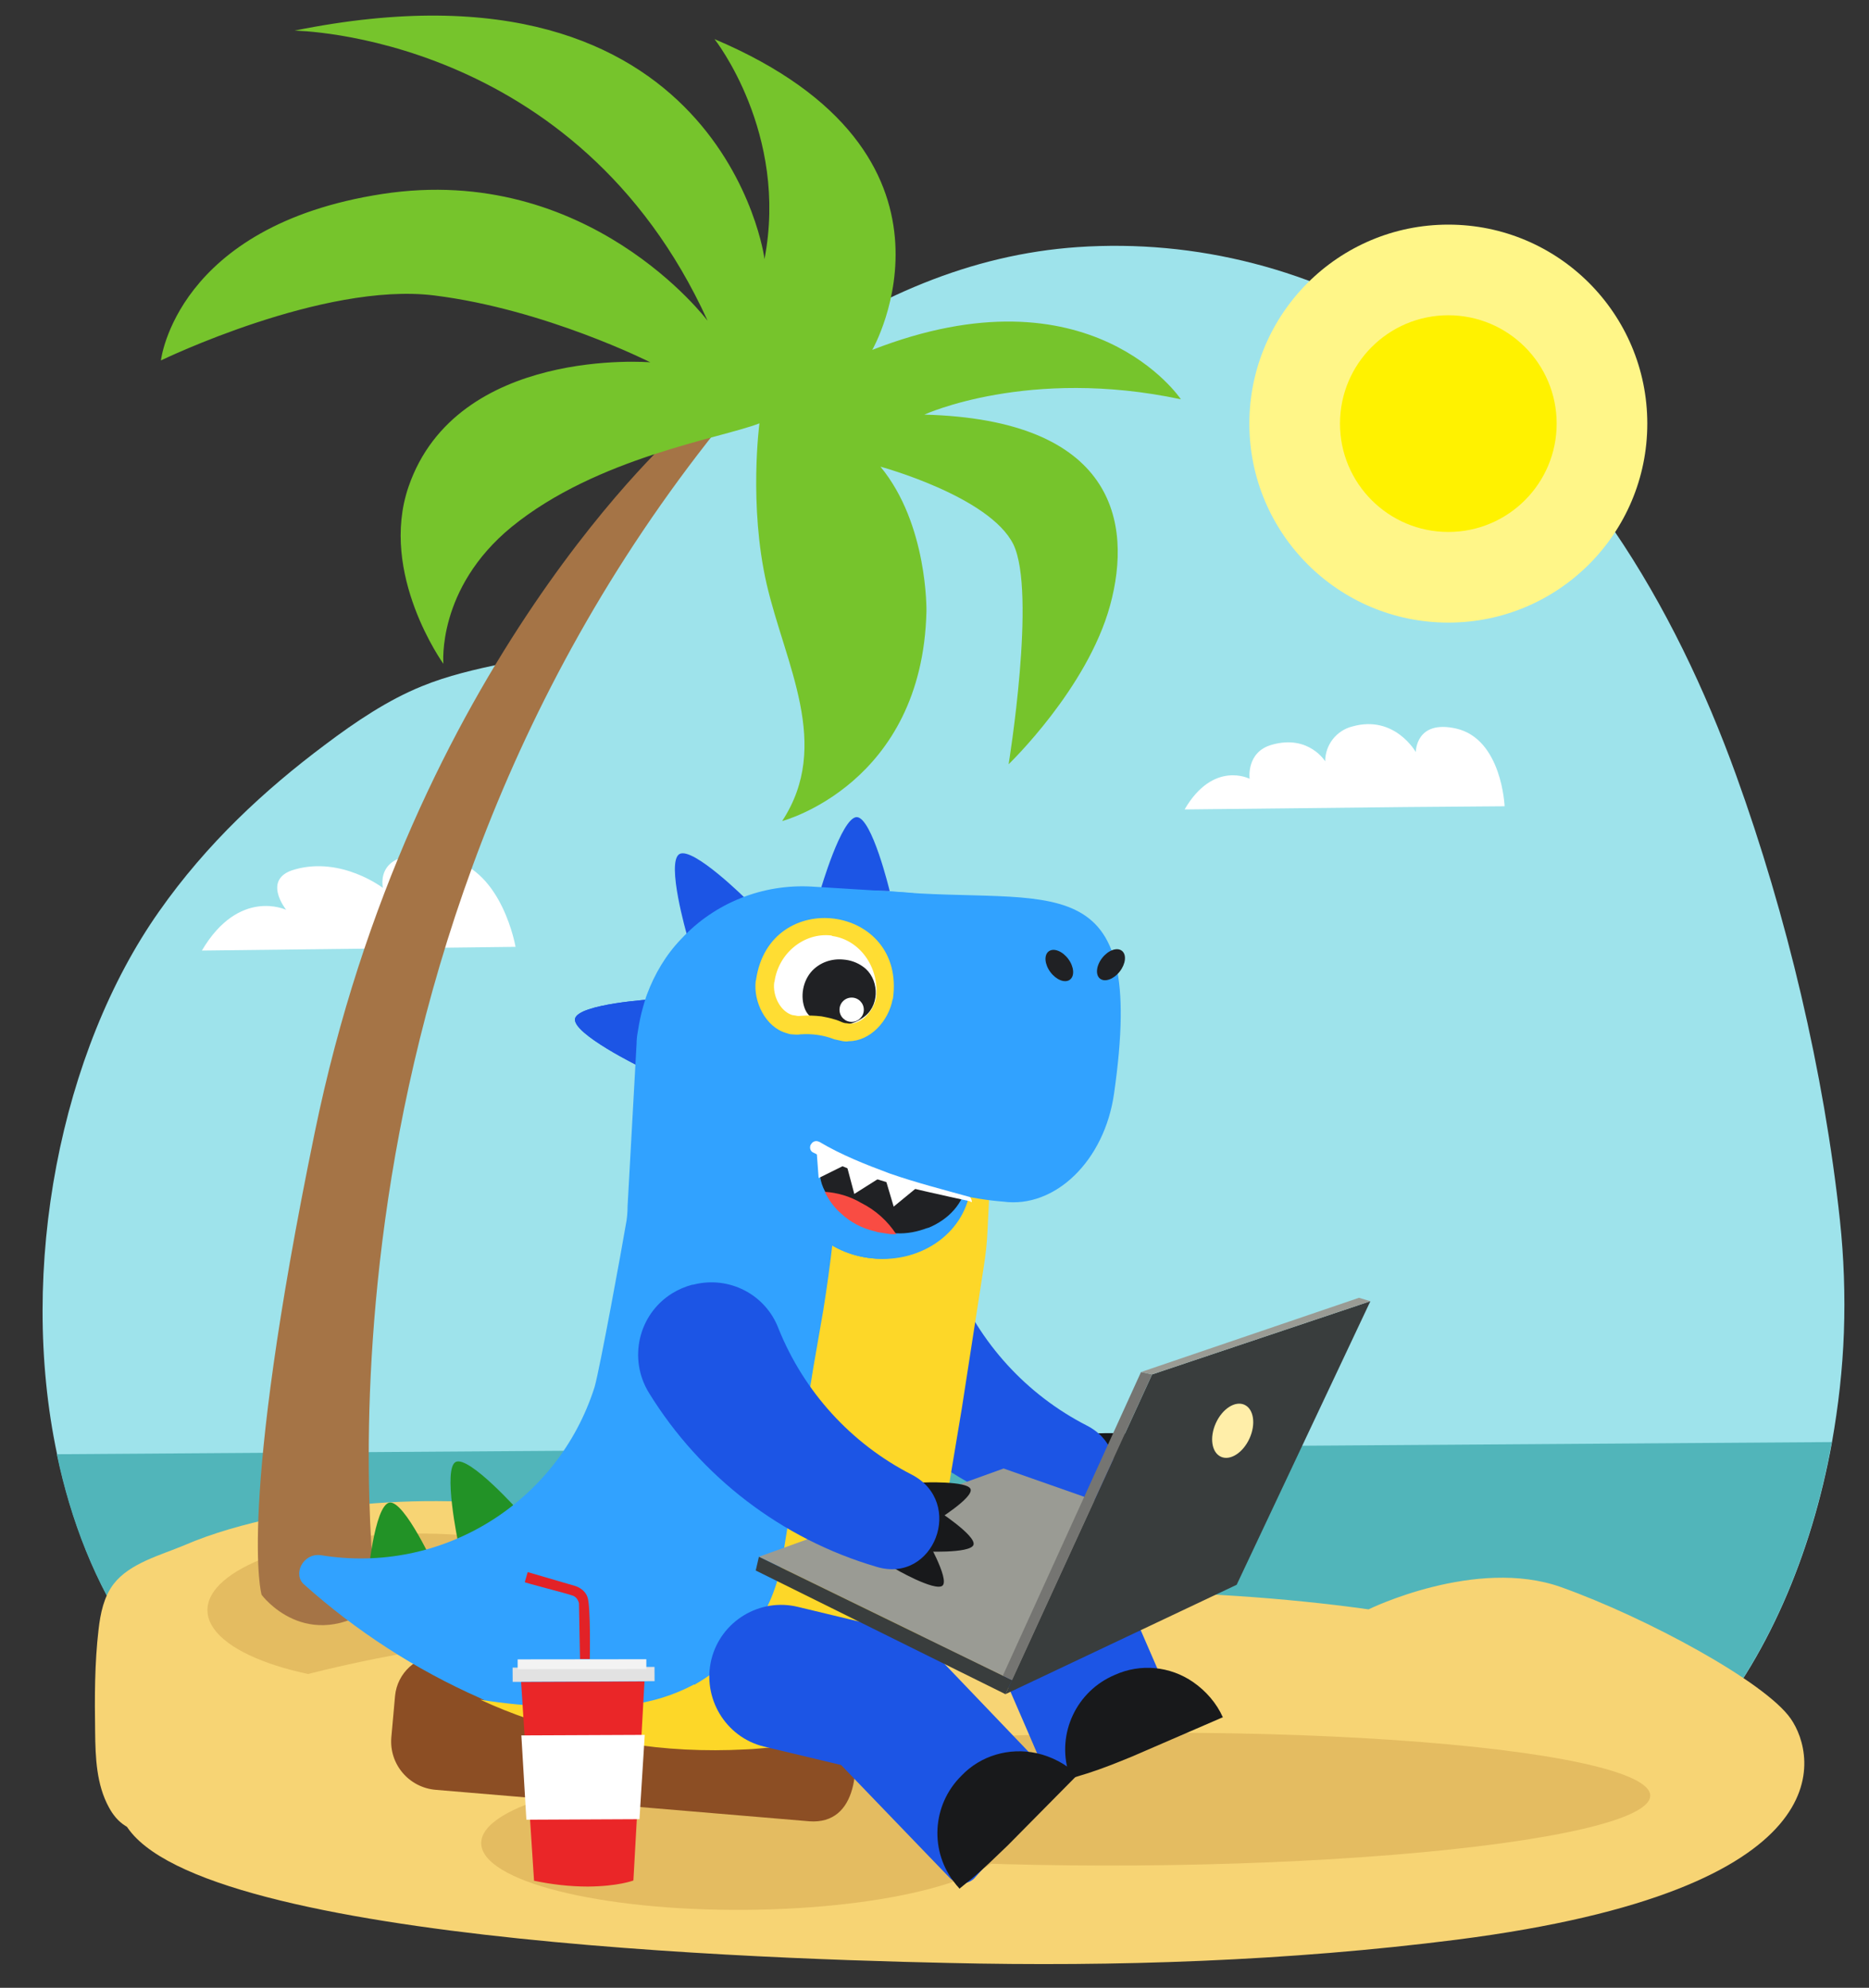 <?xml version="1.0" encoding="utf-8"?>
<!-- Generator: Adobe Illustrator 25.4.1, SVG Export Plug-In . SVG Version: 6.00 Build 0)  -->
<svg version="1.1" id="Layer_1" xmlns="http://www.w3.org/2000/svg" xmlns:xlink="http://www.w3.org/1999/xlink" x="0px" y="0px"
	 viewBox="0 0 707.3 752.2" style="enable-background:new 0 0 707.3 752.2;" xml:space="preserve">
<rect x="0" y="0" width="707.3" height="752.2" fill="#333333" stroke="none"/>
<style type="text/css">
	.st0{fill:#9EE3EB;}
	.st1{fill:#FFFFFF;}
	.st2{fill:#51B5BA;}
	.st3{fill:#F7D474;}
	.st4{fill:#E4BC61;}
	.st5{fill:#A57446;}
	.st6{fill:#76C42C;}
	.st7{fill:#FFF688;}
	.st8{fill:#FFF200;}
	.st9{fill:#8C4E24;}
	.st10{fill:#18191B;}
	.st11{fill:#1C55E5;}
	.st12{fill-rule:evenodd;clip-rule:evenodd;fill:#1C55E5;}
	.st13{fill:#229226;}
	.st14{fill:#31A2FF;}
	.st15{fill:#FDD728;}
	.st16{fill-rule:evenodd;clip-rule:evenodd;fill:#202124;}
	.st17{fill-rule:evenodd;clip-rule:evenodd;fill:#F94C43;}
	.st18{fill:#202124;}
	.st19{fill-rule:evenodd;clip-rule:evenodd;fill:#FFFFFF;}
	.st20{fill-rule:evenodd;clip-rule:evenodd;fill:#31A2FF;}
	.st21{fill-rule:evenodd;clip-rule:evenodd;fill:#FFDD33;}
	.st22{fill:#9A9B94;}
	.st23{fill:#393D3D;}
	.st24{fill:#757572;}
	.st25{fill:#FFEEA9;}
	.st26{fill:#E2E2E2;}
	.st27{fill:#EA2628;}
	.st28{fill:#F3F3F3;}
	.st29{fill:#E22227;}
</style>
<path class="st0" d="M697.8,504.2c-0.5,14-2.1,27.9-4.5,41.5c-7.8,43.1-25,82.7-49.4,110.7c-2.5,2.9-5.1,5.7-7.7,8.4
	c-37.7,39-77.1,46.9-123.9,50.2c-127,8.8-255.9,0.9-378.6-46.7c-5.1-2-10.2-4-15.3-6.2c-11.9-4.9-23.8-10.3-35.2-17
	C72.6,639,58,631.6,50,619.7c-13.8-20.4-23.1-44.1-28.4-69.4C6.7,479.9,23,397.7,60.2,344.9c18.1-25.8,40-46,62.7-63
	c11.8-8.9,23.9-17,36.7-22.2c10-4.1,20.3-6.4,30.6-8.6c3.3-0.7,6.8-1.4,9.5-4.2c2.2-2.3,3.8-5.7,5.2-9c10.4-22.8,23.5-43.1,38.5-60
	c15.9-17.8,33.2-27.4,51-40.1c36.1-25.4,72.8-41.5,113.5-44.3c44.4-3,89.7,8.1,130.3,34.3c58.2,37.6,95.7,101.6,118.8,165.5
	c19.2,53.1,33.3,112.5,39.3,168.5C697.8,475.8,698.3,490.1,697.8,504.2z"/>
<path class="st1" d="M76.4,359.7l118.7-1.4c0,0-4.9-28.6-24.8-33.1c-29.5-6.7-25.4,10.8-25.4,10.8s-15.6-12-33.3-7
	c-12.8,3.5-3.3,15.3-3.3,15.3S90.5,335.8,76.4,359.7z"/>
<path class="st2" d="M693.2,545.7c-7.8,43.1-25,82.7-49.4,110.7c-2.5,2.9-5.1,5.7-7.7,8.4l-502.5,3.5c-5.1-2-10.2-4-15.3-6.2
	c-11.9-4.9-23.8-10.3-35.2-17C72.5,639,58,631.6,49.9,619.7c-13.8-20.4-23.1-44.1-28.4-69.4l671.8-4.6L693.2,545.7z"/>
<path class="st3" d="M109.2,680.1c-13.6,4.3-27.4,8.1-41.3,11.5c-6.8,1.7-14.6,3.1-20.5-0.7c-2.7-1.7-4.7-4.2-6.2-7
	c-4.7-8.6-5.1-18.8-5.2-28.6c-0.2-12.9-0.2-25.9,1.3-38.7c0.7-6.1,2-12.4,5.7-17.2c6.1-7.9,17.8-10.9,26.6-14.6
	c11.1-4.8,23-8,34.9-10.6c24.6-5.3,49.9-7,75-5.8c32.3,1.5,59.8,13.6,89,26.8c16.1,7.3,32.1,14.9,48,22.6
	c4.3,2.1,17.3,11.4,22.4,10.4c-8,1.6-17.1,1.3-25.3,2c-20.1,1.6-40.2,3.3-60.3,4.9c-11.2,0.9-22.5,2.1-33.8,2.3
	c-9.4,0.2-16.4,4.9-24.8,8.9C167,659.6,138.5,670.9,109.2,680.1z"/>
<ellipse transform="matrix(1 -6.871122e-03 6.871122e-03 1 -4.18 1.095)" class="st4" cx="157.3" cy="608.8" rx="78.8" ry="28.5"/>
<path class="st3" d="M318.6,606.1c64.4-5.3,134.2-6.2,199.3,2.9c0,0,40.6-19.9,72.9-8.4c32.2,11.5,77.3,35.9,86.9,49.8
	c9.7,13.9,21.3,64.7-126.4,83.6c-63.6,8.1-129.3,10.3-192.6,8.8C275,741,45.4,732.4,44.9,681.5C44.6,633.1,186.7,617.1,318.6,606.1z
	"/>
<ellipse transform="matrix(1 -6.871126e-03 6.871126e-03 1 -4.667 2.969)" class="st4" cx="429.8" cy="680.8" rx="194.7" ry="25.1"/>
<path class="st5" d="M99,603.5c0,0,17,23,43.6,3.9c0,0-34.6-240.6,129.1-445.2l-14.2,0.1c0,0-101.9,88.6-138.4,266.3
	C89.6,571.9,99,603.5,99,603.5z"/>
<path class="st6" d="M111.4,11.6c0,0,106.8,0.9,156.4,109.8c0,0-45-60-123.1-48s-83.8,63-83.8,63s61.4-29.8,103.4-24.6
	c42,5.2,81.8,25.3,81.8,25.3s-73.2-6.1-91.5,47.1c-11.3,33,13.2,67,13.2,67s-2.6-28.5,25.8-51.8c32.4-26.4,79.2-33.5,93.8-39.2
	c0,0-4.1,30.9,2.7,60.7c7.1,30.7,24.8,60.9,5.9,89.8c0,0,53.1-13.9,54.6-79.4c0,0,0.6-32.9-17.4-54.7c0,0,41.3,11.2,50.3,29.4
	c8.8,18.2-1.8,83.2-1.8,83.2s29.8-28.6,38.4-60.1c8.6-31.5,1.6-70.3-70.3-72.2c0,0,39.4-18.1,97.1-5.8c0,0-34-51-116.8-18.7
	c0,0,42.7-74.2-59.7-117.6c0,0,28.1,35.5,18.9,83.3C289.6,98.3,273.2-21.2,111.4,11.6z"/>
<g>
	<circle class="st7" cx="548.1" cy="160.3" r="75.3"/>
	<circle class="st8" cx="548.1" cy="160.3" r="41"/>
</g>
<path class="st1" d="M448.3,306.3l83.7-0.9l37.4-0.3c0,0-1-25.4-18.3-29.4c-15.4-3.5-15.3,8.9-15.3,8.9s-8-14.2-24-9.7
	c-6,1.5-10.3,6.9-10.3,13.2c0,0-6.2-10.2-20.1-6.3c-9.9,2.7-8.5,12.9-8.5,12.9S459.2,287.6,448.3,306.3z"/>
<ellipse transform="matrix(1 -6.871122e-03 6.871122e-03 1 -4.781 1.952)" class="st4" cx="281.7" cy="696.8" rx="99.6" ry="25.9"/>
<path class="st9" d="M321.7,650.4c4.4,17.8,2.9,40.1-15.4,38.8L165,677.3c-10.2-0.8-17.8-9.7-16.9-19.9l1.4-15.6
	c0.8-8.7,8.1-15.4,16.8-15.5l137.9-0.9L321.7,650.4z"/>
<g>
	<g>
		<path class="st10" d="M420.1,557.2l-4.7-14.8c0,0,17.1-0.8,18.2,2.5C434.8,548.2,420.1,557.2,420.1,557.2z"/>
		<path class="st10" d="M415.2,568.5l5.3-15.8c0,0,15.5,9.9,14.2,13.4C433.4,569.5,415.2,568.6,415.2,568.5z"/>
		<path class="st10" d="M404.4,574.7l12-11.7c0,0,9.2,15.9,6.5,18.4C420.2,584,404.4,574.8,404.4,574.7z"/>
		<path class="st11" d="M328.8,467.6l-0.7,0.1c-2.6,0.7-5.1,1.8-7.4,3.2c-12.9,8-16.7,24.9-8.7,37.7c19.6,31.8,50.3,55.2,86.1,65.8
			c21.8,6.5,33.6-24.4,13.3-34.9c-22.9-11.7-40.8-31.3-50.4-55.2C355.9,471.3,342.1,464.2,328.8,467.6z"/>
	</g>
	<path class="st12" d="M242.4,403.8c0,0-25.8-12.6-24.8-18.3c1.3-5.7,29.8-7.4,29.8-7.4L242.4,403.8z"/>
	<path class="st12" d="M257.1,323.2c5.1-3,25.4,17.2,25.4,17.2L260,353.9C260,353.9,252,326.3,257.1,323.2z"/>
	<path class="st12" d="M242.4,403.8c0,0-25.8-12.6-24.8-18.3c1.3-5.7,29.8-7.4,29.8-7.4L242.4,403.8z"/>
	<path class="st12" d="M324.2,309.2c5.8,0.1,12.5,28,12.5,28l-26.2-0.4C310.5,336.9,318.4,309.4,324.2,309.2z"/>
	<path class="st13" d="M172.5,553.2c5.1-2.4,24.1,18.9,24.1,18.9l-23.2,11.7C173.4,583.8,167.5,555.6,172.5,553.2z"/>
	<path class="st13" d="M147.4,568.6c5.7-0.9,17.5,25.1,17.5,25.1l-25.8,4.2C139.1,597.9,141.6,569.6,147.4,568.6z"/>
	<path class="st13" d="M382.2,627.4l16-52l-37.7-11.5l-0.1-0.1c-14.3-4.3-29.4,3.7-33.8,18l0,0l0,0l-0.1,0.3
		c-4.4,14.2,3.6,29.4,17.8,33.8l0.1,0L382.2,627.4z"/>
	<path class="st11" d="M448.5,655.9l-44.9,17.8c-3.2,1.2-6.7-0.3-8.1-3.2l-7.1-16.5l-17.6-40.6l50-21.6l19.4,44.7L448.5,655.9z"/>
	<circle class="st11" cx="395.3" cy="601.8" r="27.3"/>
	<path class="st14" d="M115.2,599.7c19.7,17.6,42.1,32.1,66.3,42.8l0.2,0.1c1.3,0.7,2.7,1.3,4.1,1.9c10.6,4.3,21.4,7.9,32.4,10.7
		c0.8,0.3,1.8,0.5,2.7,0.7l3.4,0.6c0.9,0.3,1.9,0.6,2.9,0.7c1.2,0.4,2.5,0.7,3.8,0.8l5.5,0.9c15,2.5,30.2,3.3,45.4,2.5
		c3.8-0.1,7.1-0.6,9.9-0.7c0.3,0.1,0.6,0,1-0.1c0.3-0.2,0.3-0.2,0.5-0.1c4.2-0.5,8.3-1.4,12.4-2.7c0.7-0.2,1.2-0.5,2-0.7l1.4-0.4
		c1-0.3,2-0.7,3-1.2c2-0.8,4-1.7,5.9-2.8l0,0c0-0.1,0.2-0.2,0.3-0.2l0,0c1.2-0.6,2.3-1.3,3.4-2c13.8-9,23.9-22.7,28.3-38.6
		c0.7-2.3,1.1-4.7,1.7-7.1l5.5-34.2l13.4-83.8c1.6-9.8,2.5-19.9,3.2-30.2l0,0l0.3-6.3c0,0,6.8-89.4-1.2-98c-4-4.2-8.7-7.7-14-10.2
		c-1.3-0.5-2.8-1.1-4.2-1.6c-2.8-1.1-5.7-1.9-8.7-2.4c-1.5-0.3-3-0.4-4.6-0.5l-34.1-2.1c-18.6-1.1-36.8,6.1-49.5,19.8
		c-5.8,6-10.1,13.3-13,21.1c-0.5,1.3-0.9,2.9-1.4,4.5c-0.9,3.1-1.5,6.1-2,9.3c-0.3,1.6-0.5,3.2-0.5,4.8l-3.4,61.4
		c0,2.4-0.2,4.8-0.7,7.2l0,0c-1.2,7.3-9.8,54.4-11.8,61.3c-14,44-58.1,71.1-103.6,63.6l0,0C114.6,587.6,110.6,595.9,115.2,599.7z"/>
	<path class="st15" d="M181.8,643.2l0.2,0.1c11.7,5.4,23.8,9.5,36.3,12.5l0.2,0.1c0.8,0.3,1.7,0.5,2.7,0.7l3.4,0.6
		c0.9,0.3,1.9,0.6,2.9,0.7c1.2,0.4,2.5,0.7,3.8,0.8l5.4,0.9c15,2.5,30.3,3.2,45.4,2.4c3.7-0.1,7.1-0.6,9.9-0.7c0.3,0.1,0.6,0,1-0.1
		c0.3-0.2,0.3-0.2,0.5-0.1c4.2-0.5,8.3-1.4,12.4-2.7c0.7-0.1,1.2-0.5,2-0.6l1.6-0.5c1-0.3,2-0.7,3-1.2c2-0.8,4-1.8,5.9-2.8l0,0
		c0-0.1,0.2-0.2,0.3-0.2l0,0c1.2-0.6,2.3-1.3,3.4-2c16-10.3,26.9-26.8,29.8-45.6l2.4-14.8l0,0l0.8-4.5l8.9-53.3l8.3-53.6
		c0.7-4.4,1.2-8.8,1.4-13.3l0,0l0.7-14.1c-19.5-1.4-38.6-5.8-56.7-13.2l-0.2,4.2c-1.1,17.7-3.1,35.2-5.9,52.7l-3.8,21.9l-11.7,72.3
		c-3.3,20-15.4,37.5-32.9,47.5l0,0c0,0.1-0.2,0.2-0.3,0.2l0,0l-0.2-0.1c-7.7,4.1-16.1,6.7-24.7,7.7
		C219.1,646.6,200.3,646.2,181.8,643.2z"/>
	<path class="st11" d="M327.5,670.1l12.9-52.8l-38.3-9.2c-14.5-3.6-29.3,5.3-32.9,19.9l0,0c-3.5,14.5,5.3,29.3,19.8,32.9
		L327.5,670.1z"/>
	<path class="st11" d="M355.1,627.2l35.2,36.8l7.2,7.6l3.4,3.6l-0.4,0.4l-31.9,35.3c-2.6,2.4-6.5,2.3-9-0.1l-8.2-8.5l-35.9-37.3
		L355.1,627.2z"/>
	<circle class="st11" cx="333.3" cy="643.3" r="27.3"/>
	<path class="st10" d="M421.9,633.8c9.7-4.4,20.9-3.3,29.6,2.7c4.9,3.4,8.9,8,11.3,13.4l-0.2,0l-34.2,14.8c-5.6,2.3-11.3,4.6-17,6.4
		l-6.2,1.9c-0.2-0.7-0.6-1.5-0.8-2.2C399.9,655.9,407.4,639.9,421.9,633.8z"/>
	<path class="st10" d="M363.8,672c7.3-7.7,18.1-10.8,28.4-8.6c5.8,1.3,11.2,4.1,15.6,8.3l-0.2,0.1l-26.2,26.5
		c-4.4,4.2-8.7,8.5-13.3,12.3l-5,4.1c-0.4-0.6-1.1-1.2-1.5-1.8C351.7,700.8,352.6,683.1,363.8,672z"/>
	
		<ellipse transform="matrix(0.142 -0.99 0.99 0.142 -155.48 711.271)" class="st14" cx="332.6" cy="445.3" rx="31" ry="33.8"/>
	<path class="st16" d="M338.5,420.5c15.1,2.2,26,14.3,24.2,26.9c-1.1,7.6-6.6,13.8-14.4,16.9c-0.2-0.1-0.3,0.2-0.5,0.1
		c-3.6,1.5-7.6,2.2-11.6,2.1c-0.7-0.1-1.6,0-2.3-0.1l-2-0.3l-2.5-0.4c-0.7-0.1-1.1-0.4-1.5-0.4c-4.7-1.1-9.1-3.4-12.6-6.7
		c-0.2-0.3-0.4-0.3-0.7-0.6c-2.3-2.2-4.1-4.8-5.5-7.6c-1.6-3.4-2.2-7.3-1.7-11C309.3,426.7,323.1,418.5,338.5,420.5z"/>
	<path class="st17" d="M309.1,450.6c4.9,0.3,9.7,1.7,13.9,4.1c5.4,2.7,10,6.8,13.3,11.9c-0.7-0.1-1.6,0-2.3-0.1l-2-0.3l-2.5-0.4
		c-0.7-0.1-1.1-0.4-1.5-0.4c-4.7-1.1-9.1-3.4-12.6-6.7c-0.2-0.3-0.4-0.3-0.7-0.6C312.4,456.1,310.5,453.5,309.1,450.6L309.1,450.6z"
		/>
	
		<ellipse transform="matrix(0.8 -0.599 0.599 0.8 -138.948 313.361)" class="st18" cx="401.2" cy="365.4" rx="4.2" ry="6.7"/>
	<polygon class="st19" points="322,451.1 318.7,439.1 332.6,444.4 	"/>
	<polygon class="st19" points="333.5,455.3 330.1,443.6 343.1,447.6 	"/>
	<polygon class="st19" points="310.6,445.9 309.5,433.8 321.3,440.5 	"/>
	<path id="mouth_00000023978503070972536480000005880555609034935168_" class="st19" d="M365.3,452.6L365.3,452.6
		c0.5,0.1,0.8,0.6,0.9,1.5c0,0.6-0.6,1.1-1.2,1l-0.1,0c-9.8-2.1-19.5-4.7-29.1-7.7c-9.7-2.9-19.1-6.7-28.1-11.3l0,0
		c-1.1-0.5-1.6-1.7-1.2-2.9c0-0.1,0.1-0.3,0.2-0.3c0.5-1.1,1.8-1.6,2.9-1.1c0.1,0,0.2,0.1,0.3,0.1l0,0c8.4,5,17.5,8.6,26.8,12.1
		C346.1,447.3,355.8,450,365.3,452.6L365.3,452.6z"/>
	
		<ellipse transform="matrix(0.142 -0.99 0.99 0.142 -155.48 711.271)" class="st14" cx="332.6" cy="445.3" rx="31" ry="33.8"/>
	<path class="st16" d="M338.5,420.5c15.1,2.2,26,14.3,24.2,26.9c-1.1,7.6-6.6,13.8-14.4,16.9c-0.2-0.1-0.3,0.2-0.5,0.1
		c-3.6,1.5-7.6,2.2-11.6,2.1c-0.7-0.1-1.6,0-2.3-0.1l-2-0.3l-2.5-0.4c-0.7-0.1-1.1-0.4-1.5-0.4c-4.7-1.1-9.1-3.4-12.6-6.7
		c-0.2-0.3-0.4-0.3-0.7-0.6c-2.3-2.2-4.1-4.8-5.5-7.6c-1.6-3.4-2.2-7.3-1.7-11C309.3,426.7,323.1,418.5,338.5,420.5z"/>
	<path class="st17" d="M309.1,450.6c4.9,0.3,9.7,1.7,13.9,4.1c5.4,2.7,10,6.8,13.3,11.9c-0.7-0.1-1.6,0-2.3-0.1l-2-0.3l-2.5-0.4
		c-0.7-0.1-1.1-0.4-1.5-0.4c-4.7-1.1-9.1-3.4-12.6-6.7c-0.2-0.3-0.4-0.3-0.7-0.6C312.4,456.1,310.5,453.5,309.1,450.6L309.1,450.6z"
		/>
	
		<ellipse transform="matrix(0.8 -0.599 0.599 0.8 -138.948 313.361)" class="st18" cx="401.2" cy="365.4" rx="4.2" ry="6.7"/>
	<polygon class="st19" points="322,451.1 318.7,439.1 332.6,444.4 	"/>
	<polygon class="st19" points="333.5,455.3 330.1,443.6 343.1,447.6 	"/>
	<polygon class="st19" points="310.6,445.9 309.5,433.8 321.3,440.5 	"/>
	<path id="mouth_0_00000092441535266197835370000012822641413453505718_" class="st19" d="M365.3,452.6L365.3,452.6
		c0.5,0.1,0.8,0.6,0.9,1.5c0,0.6-0.6,1.1-1.2,1l-0.1,0c-9.8-2.1-19.5-4.7-29.1-7.7c-9.7-2.9-19.1-6.7-28.1-11.3l0,0
		c-1.1-0.5-1.6-1.7-1.2-2.9c0-0.1,0.1-0.3,0.2-0.3c0.5-1.1,1.8-1.6,2.9-1.1c0.1,0,0.2,0.1,0.3,0.1l0,0c8.4,5,17.5,8.6,26.8,12.1
		C346.1,447.3,355.8,450,365.3,452.6L365.3,452.6z"/>
	
		<ellipse transform="matrix(0.142 -0.99 0.99 0.142 -155.123 711.839)" class="st14" cx="333.1" cy="445.4" rx="31" ry="34.4"/>
	<path class="st16" d="M310.4,439.8c1.8-12.6,15.6-21,31.1-19c15.1,2.2,26,14.3,24.3,26.9c-1.1,7.6-6.7,13.7-14.4,16.9
		c-0.2-0.1-0.3,0.2-0.5,0.1c-3.7,1.4-7.6,2.2-11.6,2c-0.7-0.1-1.6,0-2.3-0.1l-2-0.3l-2.5-0.4c-0.7-0.1-1.1-0.4-1.5-0.4
		c-4.7-1.1-9.1-3.4-12.7-6.7c-0.2-0.3-0.4-0.3-0.7-0.6c-2.3-2.2-4.1-4.8-5.5-7.6C310.4,447.4,309.8,443.6,310.4,439.8L310.4,439.8z"
		/>
	<path class="st20" d="M336.7,337.3c61.5,5.5,97.6-12.2,84.9,76.5c-3.6,25.5-22.4,43.6-42,40.9c-23.7-1.8-52.4-12.8-81.7-27.5
		C297.8,427.1,337,337.4,336.7,337.3z"/>
	<path class="st17" d="M325.9,455.2c5.4,2.7,10,6.8,13.3,11.9c-0.7-0.1-1.6,0-2.3-0.1l-2-0.3l-2.5-0.4c-0.7-0.1-1.1-0.4-1.5-0.4
		c-4.7-1.1-9.1-3.4-12.6-6.7c-0.2-0.3-0.4-0.3-0.7-0.6c-2.3-2.2-4.1-4.8-5.5-7.6C316.9,451.3,321.7,452.7,325.9,455.2z"/>
	<ellipse transform="matrix(0.618 -0.786 0.786 0.618 -126.324 470.008)" class="st18" cx="420.5" cy="365" rx="6.7" ry="4.2"/>
	
		<ellipse transform="matrix(0.8 -0.599 0.599 0.8 -138.948 313.361)" class="st18" cx="401.2" cy="365.4" rx="4.2" ry="6.7"/>
	<polygon class="st19" points="323.3,451.8 320.1,439.8 333.9,445.1 	"/>
	<polygon class="st19" points="338.2,456.6 334.7,444.8 347.7,448.8 	"/>
	<polygon class="st19" points="309.8,445.8 308.9,433.7 320.7,440.4 	"/>
	<path id="mouth_1_00000116199886403944743620000012381655253732995225_" class="st19" d="M336.8,444.1c9.8,3.4,19.9,6,30,8.8
		c0.5,0.1,0.8,0.8,1,1.7c-0.1,0.7-0.4,0-1-0.1c-9.8-2.1-21.2-4.7-30.8-7c-9.7-2.9-19.2-6.7-28.1-11.3l0,0c-1.1-0.4-1.6-1.6-1.2-2.8
		c0-0.1,0.1-0.3,0.2-0.3c0.5-1.1,1.8-1.6,2.9-1.1c0.1,0,0.2,0.1,0.3,0.1l0,0C318.3,437,327.4,440.6,336.8,444.1L336.8,444.1z"/>
	<path class="st19" d="M298.6,385.6c-6.5-1.8-10.7-8.1-9.8-14.7l0.1-0.2c1.9-12.7,13.5-21.6,26.3-20.2l0.7,0.1
		c13,1.9,22.1,13.9,20.2,26.9c0,0,0,0,0,0.1l-0.1,0.5c-1.2,6.6-6.9,11.3-13.6,11.4c-0.6,0.1-1.2,0.1-1.9,0c-0.9-0.1-1.8-0.3-2.7-0.7
		c-2.4-0.8-4.8-1.4-7.2-1.7s-4.9-0.5-7.4-0.4c-1,0.1-1.9,0-2.8-0.2C299.6,386.6,298.9,386.1,298.6,385.6z"/>
	<path class="st16" d="M313.6,365.8c7.1,1,12.1,7.6,11,14.6c-0.3,2-1.1,3.9-2.2,5.6c-1.1-0.1-2.3-0.4-3.5-0.7
		c-2.5-1-5.2-1.8-7.9-2.1c-2.7-0.3-5.5-0.5-8.2-0.3c-1.1,0.2-2.4,0.1-3.5-0.3c-0.7-1.9-0.9-3.9-0.5-5.9
		C299.9,369.7,306.5,364.7,313.6,365.8C313.5,365.7,313.6,365.8,313.6,365.8z"/>
	
		<ellipse transform="matrix(0.335 -0.942 0.942 0.335 -144.237 534.83)" class="st1" cx="306.9" cy="369.6" rx="4.6" ry="4.6"/>
	<path class="st19" d="M298.6,385.6c-6.5-1.8-10.7-8.1-9.8-14.7l0.1-0.2c1.9-12.7,13.5-21.6,26.3-20.2l0.7,0.1
		c13,1.9,22.1,13.9,20.2,26.9c0,0,0,0,0,0.1l-0.1,0.5c-1.2,6.6-6.9,11.3-13.6,11.4c-0.6,0.1-1.2,0.1-1.9,0c-0.9-0.1-1.8-0.3-2.7-0.7
		c-2.4-0.8-4.8-1.4-7.2-1.7s-4.9-0.5-7.4-0.4c-1,0.1-1.9,0-2.8-0.2C299.6,386.6,298.9,386.1,298.6,385.6z"/>
	<path class="st16" d="M313.6,365.8c7.1,1,12.1,7.6,11,14.6c-0.3,2-1.1,3.9-2.2,5.6c-1.1-0.1-2.3-0.4-3.5-0.7
		c-2.5-1-5.2-1.8-7.9-2.1c-2.7-0.3-5.5-0.5-8.2-0.3c-1.1,0.2-2.4,0.1-3.5-0.3c-0.7-1.9-0.9-3.9-0.5-5.9
		C299.9,369.7,306.5,364.7,313.6,365.8C313.5,365.7,313.6,365.8,313.6,365.8z"/>
	
		<ellipse transform="matrix(0.335 -0.942 0.942 0.335 -144.237 534.83)" class="st1" cx="306.9" cy="369.6" rx="4.6" ry="4.6"/>
	<path class="st19" d="M299.8,389.4c-0.8,0-1.4-0.3-1.8-1c-6.5-1.9-10.2-11.1-9.2-17.6l0.1-0.2c1.9-12.7,13.5-21.6,26.3-20.2
		l0.7,0.1c13,1.9,22.1,13.9,20.2,26.9c0,0,0,0,0,0.1l-0.1,0.5c-1.2,6.6-7.5,14.3-14.1,14.3c-0.6,0.1-1.3,0.1-1.9,0
		c-0.9-0.1-1.8-0.3-2.7-0.7c-4.7-1.6-9.7-2.4-14.6-2.1C301.5,389.6,300.6,389.6,299.8,389.4L299.8,389.4z"/>
	<path class="st16" d="M319.1,363.1c2.7,0.2,5.3,1.1,7.5,2.7c5.9,4.1,6.6,13.9,0.9,18.6c-2.4,2-5.3,3.2-8.5,3.5
		c-4.8,0.6-12.2-0.9-14.3-5.9c-2-4.8-0.9-10.9,2.7-14.7C310.5,364.1,314.8,362.7,319.1,363.1z"/>
	<circle class="st1" cx="322.3" cy="382.1" r="4.6"/>
	<path class="st21" d="M315,354.2c10.5,1.5,17.7,11.9,16.6,23l0,0.2c-0.9,5-5.2,9.9-9.9,10l-1.3-0.2c-0.7,0-1.3-0.2-2-0.5
		c-2.4-1.1-4.9-1.6-7.5-2.1c-2.6-0.3-5.2-0.4-7.8-0.2c-0.7,0.1-1.3,0.1-2-0.1l-1.3-0.2c-4.5-1.4-7.5-7.3-6.8-12.4l0.1-0.2
		c1.5-10.8,11.2-18.7,21.5-17.5L315,354.2L315,354.2z M337.9,378.1c5.2-36-46.8-42.8-51.8-7.2l-0.1,0.2l0,0c-1,8,3.8,17.6,11.5,19.8
		c0.7,0.2,1.4,0.5,2.1,0.5c1.1,0.1,2.3,0.2,3.4,0c4.3-0.3,8.7,0.3,12.8,1.9c1.1,0.2,2.1,0.5,3.2,0.7c0.7,0.1,1.5,0.2,2.2,0
		c8.1,0,15.1-7.6,16.6-15.9l0,0L337.9,378.1L337.9,378.1z"/>
</g>
<g>
	<polygon class="st22" points="287.2,589.1 383,635.8 470.7,587.6 379.8,555.7 	"/>
	<polygon class="st23" points="380.5,641.1 436,520.1 518.6,492.4 468,599.7 	"/>
	<polygon class="st23" points="287.2,589.1 286,594.3 380.5,641.1 383,635.8 	"/>
	<polygon class="st24" points="436,520.1 431.8,519.2 379.5,634.1 383,635.8 	"/>
	<polygon class="st22" points="431.8,519.2 514.3,491.1 518.6,492.4 436,520.1 	"/>
</g>
<g>
	<path class="st10" d="M353.8,575.8l-4.7-14.8c0,0,17.1-0.7,18.2,2.5C368.5,566.8,353.8,575.8,353.8,575.8z"/>
	<path class="st10" d="M348.9,587l5.3-15.8c0,0,15.4,9.9,14.2,13.4C367.2,588,348.9,587.1,348.9,587z"/>
	<path class="st10" d="M338.2,593.3l12-11.7c0,0,9.2,15.9,6.5,18.4S338.1,593.4,338.2,593.3z"/>
	<path class="st11" d="M262.5,486.1l-0.7,0.1c-2.6,0.7-5.1,1.8-7.4,3.2c-12.9,8-16.7,24.9-8.8,37.7c19.6,31.8,50.3,55.3,86.1,65.8
		c21.8,6.6,33.6-24.4,13.3-34.9c-22.9-11.7-40.8-31.4-50.4-55.3C289.7,489.8,275.9,482.7,262.5,486.1z"/>
</g>
<ellipse transform="matrix(0.412 -0.911 0.911 0.412 -218.868 743.475)" class="st25" cx="466.6" cy="541.3" rx="10.8" ry="7"/>
<g>
	
		<rect x="194" y="630.9" transform="matrix(1 -5.137363e-03 5.137363e-03 1 -3.252 1.143)" class="st26" width="53.7" height="5.4"/>
	<path class="st27" d="M197.2,636.5l4.9,75.2c6.7,1.4,13.6,2.2,20.4,2.2c11.6-0.1,17.2-2.3,17.2-2.3l4.2-75.3L197.2,636.5z"/>
	<polygon class="st1" points="242,688.4 199.2,688.6 197.3,656.7 244,656.5 	"/>
	
		<rect x="195.9" y="627.9" transform="matrix(1 -1.139594e-03 1.139594e-03 1 -0.718 0.251)" class="st28" width="48.7" height="3.7"/>
	<path class="st29" d="M216.4,603.7c1.4,0.3,2.4,1.6,2.7,3l0.4,21.1l3.7,0c0,0,0.4-20.2-0.9-23.5c-1.2-3.3-4.8-4.2-4.8-4.2
		l-17.8-5.2l-1.1,3.8C198.4,598.9,213.9,602.8,216.4,603.7z"/>
</g>
</svg>

